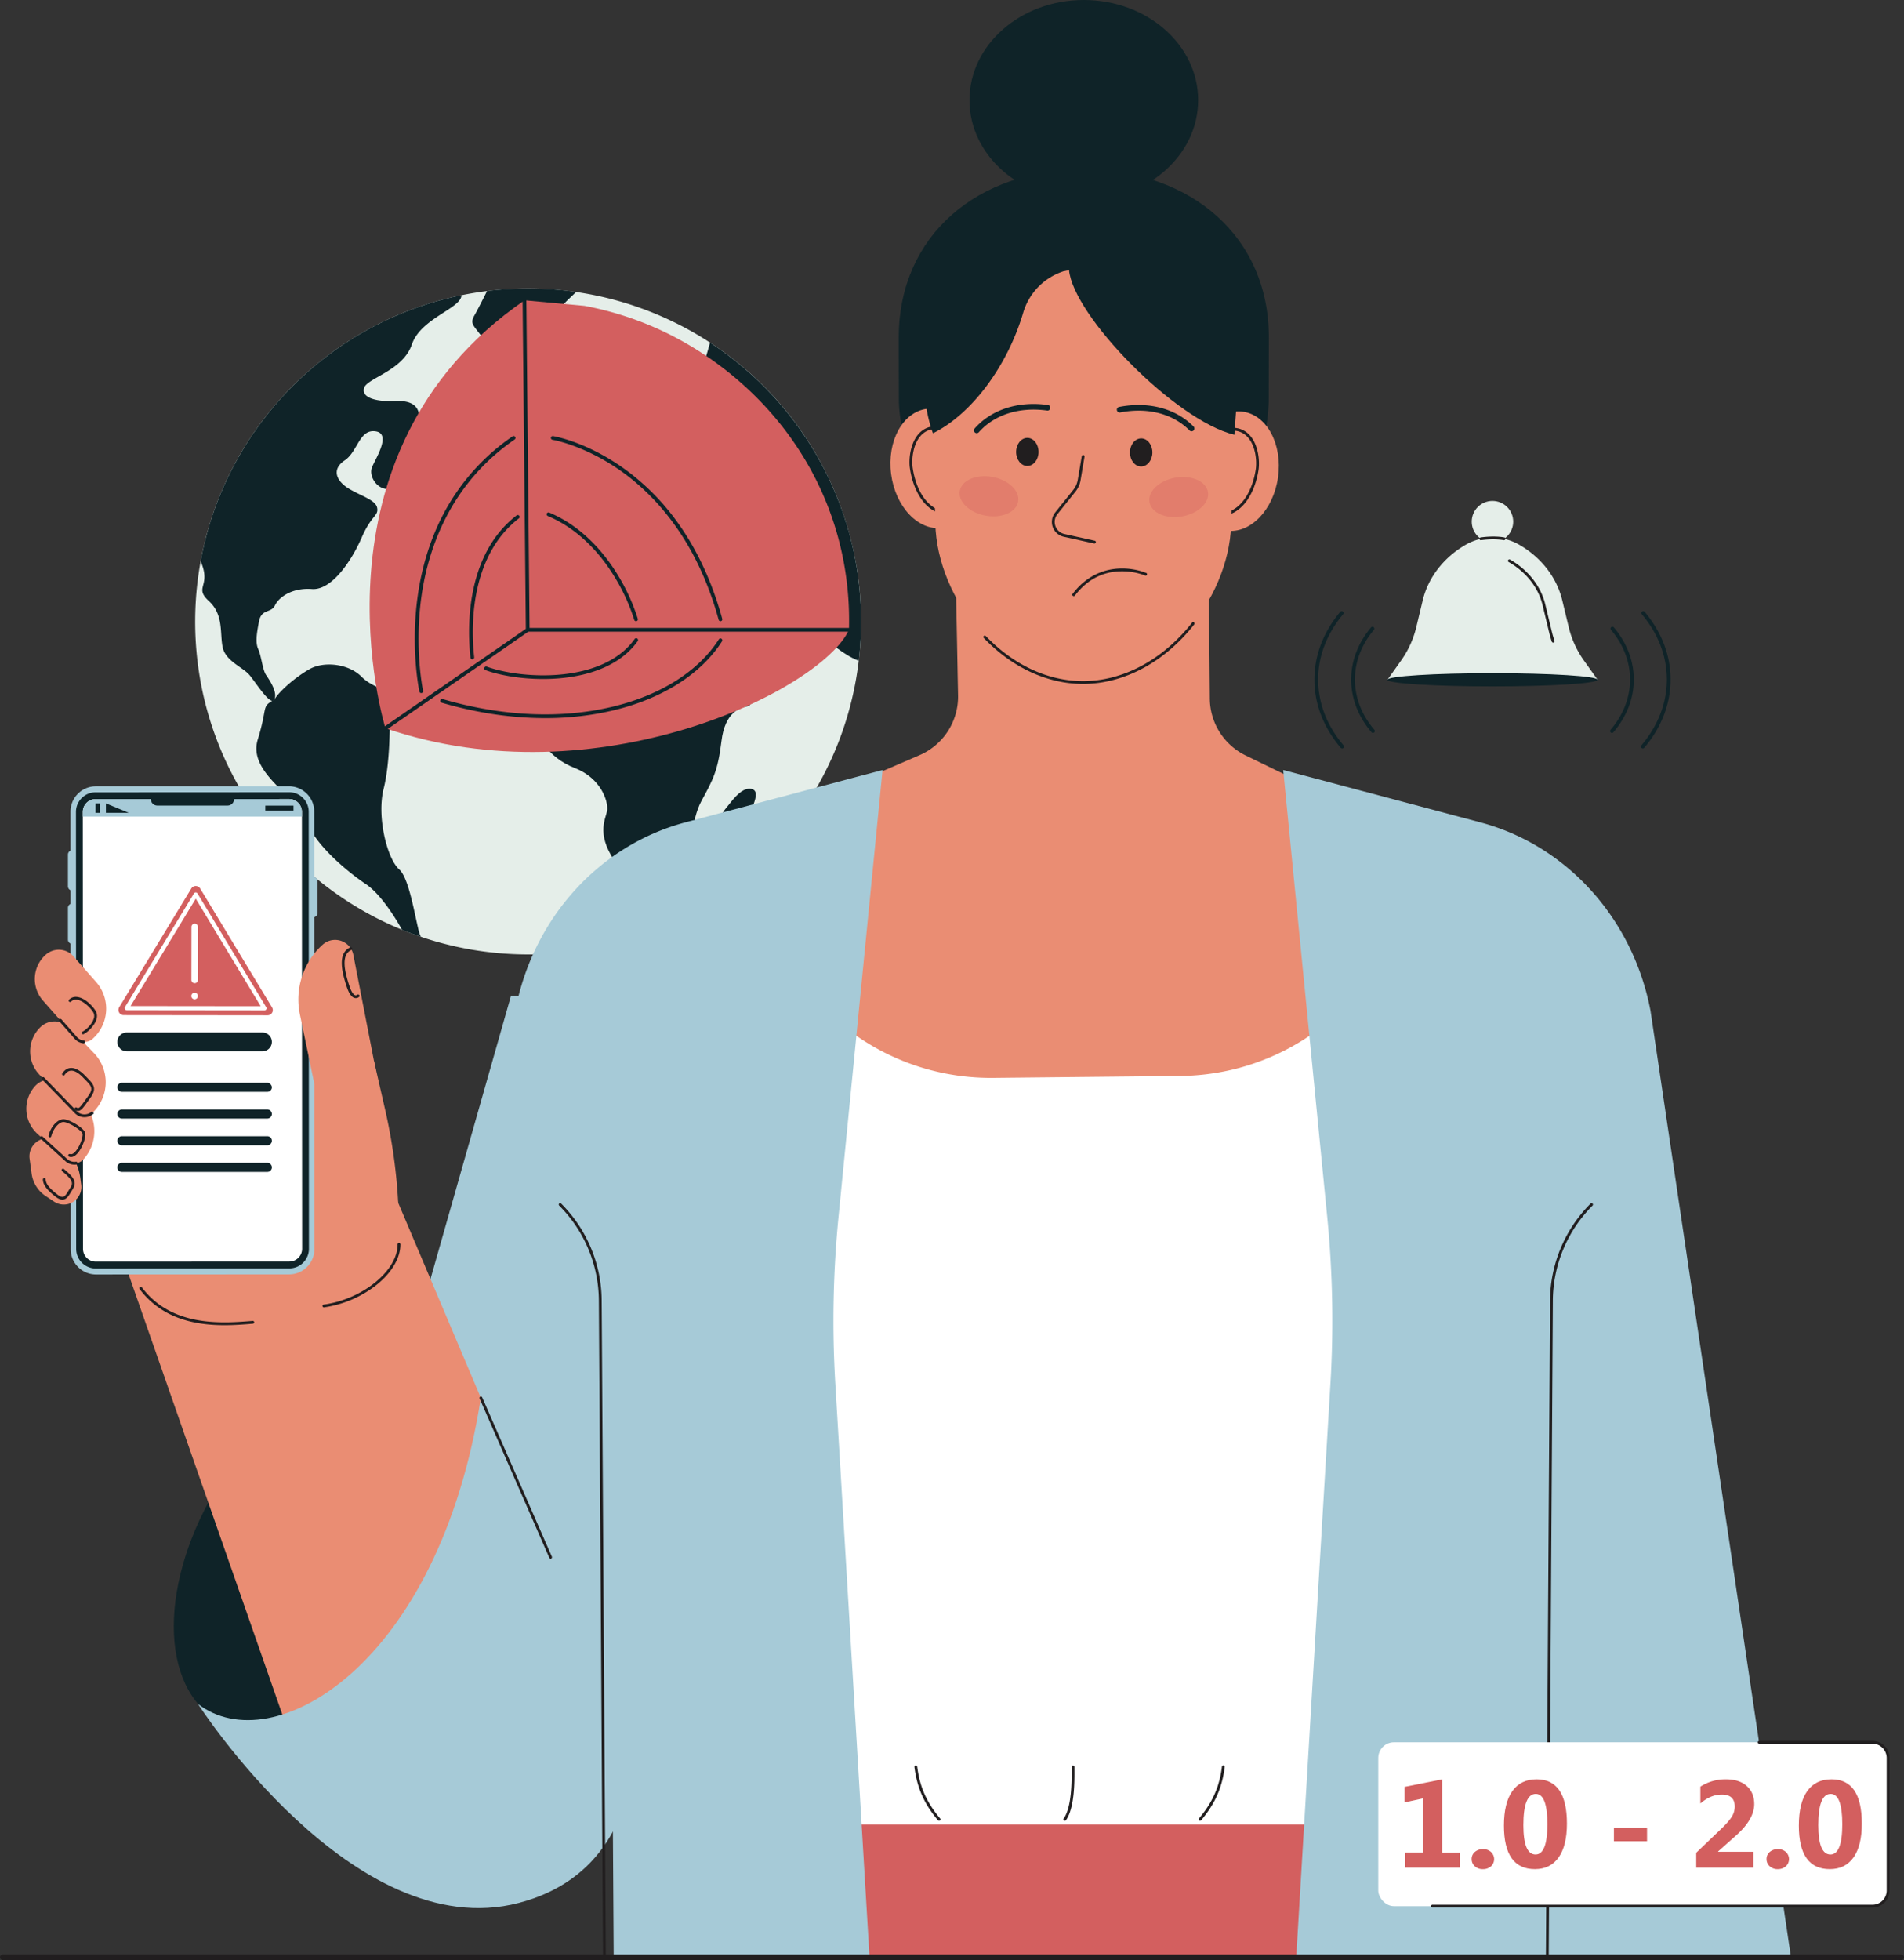 <?xml version="1.0" encoding="utf-8"?>
<svg xmlns="http://www.w3.org/2000/svg" viewBox="0 0 1769.23 1820.92">
  <rect x="0" y="0" width="1769.23" height="1820.92" fill="#333333" stroke="none"/>
  <g style="isolation:isolate">
    <g>
      <path d="M800,586.06c-.27,9.41-.92,18.69-2.05,27.83C779.37,771.16,643.42,891.1,482.08,886.57a309.56,309.56,0,0,1-90.62-16.16h-.06c-6-2-12-4.25-17.86-6.68v0s0,0-.06,0c-115.67-47.34-195.7-162.63-192-295a310.23,310.23,0,0,1,5.05-47.76c22.88-124.3,119.83-221.84,242.27-246.69q11.7-2.4,23.76-3.92a316.86,316.86,0,0,1,46.83-2.2,313.44,313.44,0,0,1,35.89,3.1q6.27.91,12.47,2.07A309.33,309.33,0,0,1,800,586.06Z" fill="#e5eee9"/>
      <path d="M391.41,870.41c-6-2-12-4.25-17.87-6.67a.16.16,0,0,1-.05-.08c-1-1.83-17.13-31.32-33.45-42.26-16.88-11.27-47.94-36.94-55-58.73S229.71,718.49,239.53,687c9.17-29.7,3.53-29.83,13.34-35.88.61-.37,1.28-.75,2-1.17,5-8.17,20-21.13,32.89-28.38s35.77-5.32,48.13,7.08,27.09,9.67,26.65,25.52.4,52.81-6.08,78.69,3.27,65,14.49,74.82S387.8,868.77,391.41,870.41Z" fill="#0f2328"/>
      <path d="M428.82,274.26c-.27,12.36-37.79,21.26-46.11,45.75s-41.57,31.14-44.36,40.37,11.48,12.94,28.49,12.19,27.85,5,20.35,29.22-19.31,53.51-28.6,52.39-15.79-12.24-13-19.79,18.68-31.36,3.48-33.67-16.61,18.85-28.73,26.95-8.15,18.51,2.68,25.56,26,10.87,27.45,18.54-5.26,6.65-14.34,27.57-27.62,49.27-46.27,47.89-30.72,7.63-34.36,15.16S243,565.3,240.68,577.24c-1.85,9.85-3.68,19.36-.73,25.83s4,19.16,7.27,24,11,16.2,7.65,22.82a1.86,1.86,0,0,1-2,1.17c-5.08-.56-15.93-17.93-21.22-24.12-6.15-7.17-21.91-12.71-24.72-25.52s1.16-30.13-12.77-42.94,1.34-13.34-6.67-34.5a20.33,20.33,0,0,1-.93-3.09C209.44,396.64,306.38,299.1,428.82,274.26Z" fill="#0f2328"/>
      <path d="M509.69,348.64c-7.27,10.65-38.34,30.73-47.72,26s9.29-16.23-3.86-44S434.65,304,440.68,293.31c2.8-4.92,7.58-14.24,11.91-23a315.52,315.52,0,0,1,46.84-2.19,306.83,306.83,0,0,1,35.88,3.1c-7.08,7.38-22,18.36-24.42,34.86S517,338,509.69,348.64Z" fill="#0f2328"/>
      <path d="M569.42,373.65c3.15-3.11,9.05,10,13.28,25.38s6.21,20.1-5,27.84-7.15,12.94-13.95,13.59-13.15-14.78-13.68-26.24,3.45-16.93,14.62-7.25S559.83,383.13,569.42,373.65Z" fill="#0f2328"/>
      <path d="M698,732.91c-6-1-12,3.48-19.44,13s-9.17,9.5-6.87,18-14.31,26.73-10.43,39.55,30.36-24.58,31.51-35.36S709.76,734.94,698,732.91Z" fill="#0f2328"/>
      <path d="M800,586.07c-.27,9.4-.94,18.69-2.06,27.82-15.65-6.09-25.1-17.29-36.81-22.3-14.48-6.1-45.33,5.75-54.62,19.48s-4.64,44-11.44,45-21.35,4.9-24.66,32.37-7.78,35.8-18.5,55.44-8.55,47.22-12.09,53.89S622,811.76,612.69,825.49,589.22,846,579.46,845.72s9.46-19.62-8.42-46-7.37-40-6.75-47.65-5.54-29-30.25-38.59-38.16-30.73-40.1-52,13.81-39,27.8-53.44,17.9-34.3,35-40.58,39,14.22,61.82,17.4,42.48-32.68,42.59-36.49-12.08-22.83-21.24-13.78S625.2,546.47,603,537s-31.83,1.24-48.31-.5-7.51-18.88-19.74-7.37-22.83,14.22-22.87-.64,7.1-26.51,21-38.83,41.46,3.7,33.49-15.14S564,443.88,593,438.74s76.09-23.3,80.64-33.34-38.6-14.67-33.09-29.77c5.46-14.91,13.57-35.89,19.21-57.35C746.81,375.15,803.08,474.55,800,586.07Z" fill="#0f2328"/>
      <path d="M788.87,585.11H490.37l-3-306.11L543,284.13A299.16,299.16,0,0,1,652.23,328C737.07,383.43,791.91,476.4,788.87,585.11Z" fill="#d35f5f"/>
      <path d="M490.36,585.11,358.14,676.54S279.29,422.36,487.39,279Z" fill="#d35f5f"/>
      <path d="M358.15,676.54l132.21-91.43H788.87C763.49,641.07,554.38,743.87,358.15,676.54Z" fill="#d35f5f"/>
      <path d="M591,577.11a1.75,1.75,0,0,1-1.68-1.27,178.75,178.75,0,0,0-17.56-38.76c-11.42-19.05-31.58-44.53-62.73-57.7a1.74,1.74,0,0,1,1.36-3.21c32.05,13.55,52.72,39.68,64.41,59.21a182.41,182.41,0,0,1,17.87,39.52,1.74,1.74,0,0,1-1.2,2.15A2,2,0,0,1,591,577.11Z" fill="#0f2328"/>
      <path d="M669.45,577.11a1.74,1.74,0,0,1-1.67-1.28c-21.08-77-61.95-118.33-92.52-139.49-33.14-22.94-61.67-27.74-62-27.79a1.74,1.74,0,0,1,.55-3.43c1.19.19,29.47,4.93,63.24,28.25a215.9,215.9,0,0,1,52.07,51.31c18.42,25.42,32.54,55.78,42,90.23a1.73,1.73,0,0,1-1.22,2.14A1.76,1.76,0,0,1,669.45,577.11Z" fill="#0f2328"/>
      <path d="M438.9,612.49a1.75,1.75,0,0,1-1.73-1.54c-2.47-21.31-6.7-93.84,42.83-132.11a1.74,1.74,0,0,1,2.13,2.76c-48.08,37.15-43.92,108.09-41.5,128.95a1.74,1.74,0,0,1-1.53,1.93Z" fill="#0f2328"/>
      <path d="M504.59,630.81c-21,0-40.68-3.55-53.45-8.22a1.74,1.74,0,1,1,1.19-3.27c31.81,11.62,107.19,16.31,137.3-25.52a1.74,1.74,0,1,1,2.82,2C573.47,622.21,537.32,630.81,504.59,630.81Z" fill="#0f2328"/>
      <path d="M391.41,643.9a1.75,1.75,0,0,1-1.7-1.38c-.09-.38-8.3-39.12-1.76-87.42,3.84-28.39,11.95-54.5,24.1-77.61a200.29,200.29,0,0,1,64.2-72.09,1.74,1.74,0,0,1,2,2.87c-61,42.09-80.85,103.27-86.82,147.18-6.48,47.71,1.62,85.95,1.7,86.33a1.75,1.75,0,0,1-1.33,2.08A2.46,2.46,0,0,1,391.41,643.9Z" fill="#0f2328"/>
      <path d="M506.6,667.17c-31.09,0-63.59-4.81-96.31-14.38a1.74,1.74,0,0,1,1-3.34c55.27,16.16,109.88,18.61,157.91,7.1,44.77-10.73,79.87-33,98.82-62.67a1.74,1.74,0,0,1,2.93,1.87C651.49,626.2,615.64,649,570,659.94A272.3,272.3,0,0,1,506.6,667.17Z" fill="#0f2328"/>
      <path d="M358.15,678.28a1.74,1.74,0,0,1-1-3.17l131.46-90.9-3-305.19a1.74,1.74,0,1,1,3.48,0l3,307-133,92A1.75,1.75,0,0,1,358.15,678.28Z" fill="#0f2328"/>
      <path d="M788.87,586.85H490.36a1.74,1.74,0,0,1,0-3.48H788.87a1.74,1.74,0,0,1,0,3.48Z" fill="#0f2328"/>
      <rect fill="#d35f5f" height="218.51" width="669.14" x="669.3" y="1599.8"/>
      <ellipse cx="306.83" cy="1435.23" fill="#0f2328" rx="194" ry="117.47" transform="rotate(-56.32 306.787 1435.186)"/>
      <polygon fill="#fff" points="708.53 1695.05 1318.64 1695.05 1354.78 782.59 1198.39 720.35 804.11 720.35 649.42 776.29 708.53 1695.05"/>
      <path d="M890.25,646l-5-257.77,236.66-2.43,2.27,263.28a59.26,59.26,0,0,0,33.32,52.77l156.3,76.07h0c1.24,121.18-96,220.44-217.18,221.68l-173.48,1.78c-121.19,1.25-220.44-96-221.68-217.18l-.13-16.54,153.16-66.11A59.27,59.27,0,0,0,890.25,646Z" fill="#ea8d73"/>
      <path d="M835.13,312.57c0,2.6,0,58.83.14,61.38,3.69,89.68,79.81,91.86,176.18,92.36,97,.5,164.21-1.68,167.47-92.37.07-2,.11-57.6.12-59.6.49-94.19-72.12-156.36-171.23-156.87S835.62,218.38,835.13,312.57Z" fill="#0f2328"/>
      <ellipse cx="1145.77" cy="436.7" fill="#ea8d73" rx="55.8" ry="40.7" transform="rotate(-82 1147.111 436.349)"/>
      <path d="M1133.57,479.34a31,31,0,0,1-4.35-.31,1.3,1.3,0,0,1,.36-2.58c21.06,3,33.9-18.12,37.29-40.33,1.23-8.13-.18-23.93-9.25-31.69-5.62-4.81-13.33-5.72-22.92-2.69a1.31,1.31,0,1,1-.79-2.49c10.51-3.32,19.06-2.24,25.41,3.2,9.87,8.45,11.45,25.37,10.13,34.06C1166.11,458.46,1153.8,479.34,1133.57,479.34Z" fill="#211e1f"/>
      <ellipse cx="868.36" cy="435.2" fill="#ea8d73" rx="40.69" ry="55.8" transform="rotate(-7.46 867.94 434.99)"/>
      <path d="M881.24,478c-20.43,0-32.64-21.11-35.78-43.22-1.24-8.69.51-25.6,10.46-33.94,6.41-5.38,15-6.36,25.44-2.93a1.3,1.3,0,0,1,.84,1.64,1.32,1.32,0,0,1-1.65.84c-9.56-3.13-17.28-2.31-22.95,2.45-9.14,7.66-10.71,23.43-9.55,31.58,3.16,22.25,15.79,43.46,36.88,40.73a1.31,1.31,0,0,1,.34,2.59A31.07,31.07,0,0,1,881.24,478Z" fill="#211e1f"/>
      <path d="M1005.78,634.07h0c-74.47-.39-135-77.49-136.66-147.65l-2.69-103.53c-1.94-74.72,62-132.67,141.32-132.26h0c79.33.41,142.67,59,140,133.71L1144,487.84C1141.57,558,1080.25,634.45,1005.78,634.07Z" fill="#ea8d73"/>
      <path d="M1006.33,635.38h-.56c-32.86-.17-65.4-15.32-91.63-42.68a1.3,1.3,0,1,1,1.88-1.8c25.74,26.83,57.62,41.71,89.76,41.87,37.31.21,74.43-19.52,101.76-54.09a1.3,1.3,0,1,1,2,1.61C1081.89,615.32,1044.28,635.38,1006.33,635.38Z" fill="#211e1f"/>
      <ellipse cx="1095.25" cy="461.87" fill="#d35f5f" opacity=".35" rx="27.56" ry="18.26" style="mix-blend-mode:multiply" transform="rotate(-9.96 1094.708 461.716)"/>
      <path d="M1070.82,420.39c0,7.2-4.74,13-10.5,13s-10.4-5.9-10.36-13.1,4.73-13,10.49-13S1070.86,413.19,1070.82,420.39Z" fill="#211e1f"/>
      <path d="M1106.86,400.66a2.59,2.59,0,0,1-1.5-.75c-15.38-15.59-38.88-21.68-64.45-16.73a2.61,2.61,0,0,1-1-5.13c27.31-5.29,52.52,1.34,69.16,18.19a2.61,2.61,0,0,1,0,3.69A2.57,2.57,0,0,1,1106.86,400.66Z" fill="#0f2328"/>
      <path d="M908.08,402.38a2.58,2.58,0,0,1-2.22-.61,2.61,2.61,0,0,1-.22-3.69c15.71-17.71,40.53-25.67,68.1-21.83a2.61,2.61,0,0,1-.72,5.17c-25.8-3.59-48.94,3.75-63.48,20.13A2.61,2.61,0,0,1,908.08,402.38Z" fill="#0f2328"/>
      <ellipse cx="918.9" cy="461" fill="#d35f5f" opacity=".35" rx="18.26" ry="27.56" style="mix-blend-mode:multiply" transform="rotate(-79.45 918.96 460.988)"/>
      <ellipse cx="954.53" cy="419.82" fill="#211e1f" rx="13.04" ry="10.43" transform="rotate(-89.7 954.587 419.794)"/>
      <path d="M950.76,290.52c-14.71,49.79-48,94.32-83.82,112,0,0-17.23-40.84-4.79-112.33S993.4,219.89,993.4,219.89l-.07,30.74h0A57.5,57.5,0,0,0,950.76,290.52Z" fill="#0f2328"/>
      <path d="M993.33,250.63C997,293.21,1092.28,390.71,1147,403.91l8.62-120.27L993.33,233.45Z" fill="#0f2328"/>
      <path d="M1017,504.93a1.33,1.33,0,0,1-.28,0l-28.24-6.26a14.1,14.1,0,0,1-8-22.56l16.8-21a20.51,20.51,0,0,0,4.18-9.25l3.73-22.07a1.3,1.3,0,1,1,2.57.43l-3.72,22.09a23.11,23.11,0,0,1-4.72,10.43l-16.8,21A11.48,11.48,0,0,0,989,496.09l28.23,6.26a1.3,1.3,0,0,1-.28,2.58Z" fill="#211e1f"/>
      <path d="M997.67,553.84a1.31,1.31,0,0,1-1-2.1c14.51-19.07,32.32-23.36,44.7-23.61a61.44,61.44,0,0,1,23.61,4.11,1.3,1.3,0,1,1-1,2.39,60.08,60.08,0,0,0-22.63-3.88c-17.12.36-31.44,8-42.56,22.57A1.28,1.28,0,0,1,997.67,553.84Z" fill="#211e1f"/>
      <ellipse cx="1007.09" cy="93.05" fill="#0f2328" rx="106.25" ry="93.05"/>
      <polygon fill="#a6cad7" points="474.79 925.17 287.78 1582.99 642.34 1582.99 649.42 925.17 474.79 925.17"/>
      <path d="M467.78,1717.12h0a144,144,0,0,1-188.72-76.38L68.4,1037.56l227-96.2,248.75,587A144,144,0,0,1,467.78,1717.12Z" fill="#ea8d73"/>
      <path d="M1192.36,715.34l40.91,415.13a980.73,980.73,0,0,1,3,154.72l-31.79,533.12H1664.2L1533.7,939.16c-16.26-85.65-77.76-153.79-158-175.12Z" fill="#a6cad7"/>
      <path d="M347.57,985.89l10.3,45a511.31,511.31,0,0,1,12.88,114v83.55H224.39l5.49-171.67L291,1005.94Z" fill="#ea8d73"/>
      <path d="M446.8,1298.6c-39,249.58-193.71,338-262.85,284.39,0,0,144.38,224.92,298.06,184.9s110.59-246.53,76.84-309.76C502,1351.68,446.8,1298.6,446.8,1298.6Z" fill="#a6cad7"/>
      <path d="M820.1,715.34l-40.92,415.13a983.13,983.13,0,0,0-3,154.72L808,1818.31H570.25L566,1141.17l-87.22-202C495,853.51,556.52,785.37,636.8,764Z" fill="#a6cad7"/>
      <path d="M89.25,1184l179.38-.08a23.56,23.56,0,0,0,23.54-23.56L292,754a23.55,23.55,0,0,0-23.56-23.54L89,730.5A23.54,23.54,0,0,0,65.5,754.06l.19,406.43A23.55,23.55,0,0,0,89.25,1184Z" fill="#a6cad7"/>
      <path d="M287.07,1160.13l-.2-405.93A18.2,18.2,0,0,0,268.65,736l-179.86.09a18.21,18.21,0,0,0-18.2,18.22l.2,405.93A18.21,18.21,0,0,0,89,1178.44l179.86-.09A18.2,18.2,0,0,0,287.07,1160.13Z" fill="#0f2328"/>
      <path d="M76.93,754.31v4.29l.2,401.63A11.88,11.88,0,0,0,89,1172.1l179.87-.09a11.89,11.89,0,0,0,11.87-11.88l-.2-401.53v-4.4a11.88,11.88,0,0,0-11.87-11.86l-179.86.08A11.9,11.9,0,0,0,76.93,754.31Z" fill="#fff"/>
      <path d="M63.13,823.42V793.89a4,4,0,0,1,3.95-3.95h0v37.43h0A4,4,0,0,1,63.13,823.42Z" fill="#a6cad7"/>
      <path d="M63.13,872.94V843.41a4,4,0,0,1,3.95-3.95h0v37.43h0A4,4,0,0,1,63.13,872.94Z" fill="#a6cad7"/>
      <path d="M295.07,848.18V818.65a4,4,0,0,0-4-3.95h0v37.43h0A4,4,0,0,0,295.07,848.18Z" fill="#a6cad7"/>
      <path d="M76.93,754.31v4.29H280.54v-4.4a11.88,11.88,0,0,0-11.87-11.86l-179.86.08A11.9,11.9,0,0,0,76.93,754.31Z" fill="#a6cad7"/>
      <path d="M211.48,748.39h-65.3a6.05,6.05,0,0,1-6.05-6h0a6.05,6.05,0,0,1,6.05-6.06h65.3a6.05,6.05,0,0,1,6.05,6.06h0A6.05,6.05,0,0,1,211.48,748.39Z" fill="#0f2328"/>
      <rect fill="#0f2328" height="4.63" transform="rotate(180 259.625 750.765)" width="26.19" x="246.53" y="748.45"/>
      <polygon fill="#0f2328" points="98.42 746.36 98.42 755.16 119.67 755.16 98.42 746.36"/>
      <rect fill="#0f2328" height="8.8" transform="rotate(180 90.8 750.765)" width="3.97" x="88.82" y="746.36"/>
      <path d="M42.43,1111.14l7.83,5.21a16.32,16.32,0,0,0,25.2-15.8l-.87-6.43a48.47,48.47,0,0,0-21.2-33.83h0a16.76,16.76,0,0,0-25.88,16.22l1.88,13.84A29.76,29.76,0,0,0,42.43,1111.14Z" fill="#ea8d73"/>
      <path d="M77.63,1077h0a39,39,0,0,0-2.8-55.06L59.35,1007.7a19,19,0,0,0-26.78,1.36h0a31.38,31.38,0,0,0,2.25,44.32l26.77,24.4A11.36,11.36,0,0,0,77.63,1077Z" fill="#ea8d73"/>
      <path d="M177.77,825.41l-67,110.34a4.83,4.83,0,0,0,4.12,7.34l133.75.15a4.83,4.83,0,0,0,4.14-7.33L186,825.42A4.83,4.83,0,0,0,177.77,825.41Z" fill="#d35f5f"/>
      <path d="M245.72,938.72h0l-127.89-.14a2,2,0,0,1-1.68-3l64.07-105.52a2,2,0,0,1,1.67-.94h0a2,2,0,0,1,1.67,1l63.65,105.36a2,2,0,0,1-1.48,3.27Zm-124.41-4.06,120.93.13-60.35-99.9Z" fill="#fff"/>
      <path d="M180.84,913.41a3,3,0,0,1-3-3l.06-49.29a3,3,0,1,1,6,0l0,49.3A3,3,0,0,1,180.84,913.41Z" fill="#fff"/>
      <path d="M177.78,925.32a3.05,3.05,0,1,1,3,3.06A3.06,3.06,0,0,1,177.78,925.32Z" fill="#fff"/>
      <path d="M69.19,1082a12.65,12.65,0,0,1-8.48-3.27l-23-21a1.31,1.31,0,0,1,1.76-1.93l23,21a10,10,0,0,0,8.1,2.49,1.32,1.32,0,0,1,1.47,1.12,1.31,1.31,0,0,1-1.11,1.47A12.72,12.72,0,0,1,69.19,1082Z" fill="#211e1f"/>
      <path d="M86.41,1033.4h0a39,39,0,0,0,.83-55.13l-22.9-23.6a19,19,0,0,0-26.81-.41h0a31.39,31.39,0,0,0-.67,44.38l33.49,34.51A11.36,11.36,0,0,0,86.41,1033.4Z" fill="#ea8d73"/>
      <path d="M78.51,1037.91h-.2a12.55,12.55,0,0,1-8.89-3.85l-30.23-31.14a1.31,1.31,0,1,1,1.88-1.82l30.22,31.14a10,10,0,0,0,14.21.22l1.82,1.87A12.57,12.57,0,0,1,78.51,1037.91Z" fill="#211e1f"/>
      <path d="M85.91,965.27h0a37.55,37.55,0,0,0,3.38-53L68.37,888.52a18.26,18.26,0,0,0-25.77-1.65h0a30.21,30.21,0,0,0-2.72,42.65l30.59,34.76A10.94,10.94,0,0,0,85.91,965.27Z" fill="#ea8d73"/>
      <path d="M77.76,969.26h-.11a12.14,12.14,0,0,1-8.16-4.11L55.1,948.79a1.31,1.31,0,0,1,2-1.73l14.39,16.36a9.6,9.6,0,0,0,6.42,3.23,1.31,1.31,0,0,1-.11,2.61Z" fill="#211e1f"/>
      <path d="M77.26,960.89a1.31,1.31,0,0,1-.56-2.49c2.78-1.31,8.82-6.62,10.44-12.11a7,7,0,0,0-.57-5.93c-3.14-5.07-9.81-10.93-15.1-11.56A6.25,6.25,0,0,0,66,930.59a1.31,1.31,0,0,1-1.83-1.87,8.85,8.85,0,0,1,7.59-2.51c7.15.85,14.23,8.29,17,12.77a9.56,9.56,0,0,1,.86,8c-1.87,6.32-8.6,12.21-11.84,13.73A1.23,1.23,0,0,1,77.26,960.89Z" fill="#211e1f"/>
      <path d="M72.53,1032.09a4.66,4.66,0,0,1-2.7-1,1.31,1.31,0,0,1,1.52-2.13c1.77,1.26,2.94,0,7.66-6.62q1.23-1.73,2.74-3.8c5.4-7.35,3.26-9.52-3.1-16-.58-.59-1.2-1.21-1.83-1.87-4.06-4.19-7.91-6.26-11.13-5.95-2.17.21-4.06,1.51-5.61,3.87a1.3,1.3,0,1,1-2.18-1.43c2-3,4.59-4.76,7.54-5,4-.37,8.62,2,13.25,6.74l1.82,1.85c6.27,6.37,10.06,10.21,3.34,19.36-1,1.37-1.9,2.63-2.72,3.77C77.58,1028.82,75.24,1032.09,72.53,1032.09Z" fill="#211e1f"/>
      <path d="M66,1074.91a5.16,5.16,0,0,1-1.8-.33,1.31,1.31,0,0,1,.92-2.45c1.71.65,3.56-.82,4.8-2.17,4.73-5.11,7.59-15,6.66-17-1.62-3.46-12.36-10.06-17.16-10.54-4.33-.42-10,6-11.73,13.18a1.3,1.3,0,0,1-2.54-.6c2-8.66,8.83-15.76,14.53-15.17,5.31.53,17.12,7.44,19.26,12,1.66,3.54-2.32,14.67-7.1,19.84C69.58,1074.18,67.58,1074.91,66,1074.91Z" fill="#211e1f"/>
      <path d="M57.92,1114.52c-1.8,0-3.78-.84-6-2.56-8.39-6.48-11.89-11.16-12.06-16.13a1.31,1.31,0,0,1,1.26-1.35,1.29,1.29,0,0,1,1.35,1.26c.14,4.1,3.34,8.2,11.05,14.16,2,1.56,3.63,2.2,4.93,2,2-.36,3.49-2.88,5.11-5.55.4-.65.8-1.32,1.23-2,2.85-4.44,4.42-6.88-6.92-16.16a1.31,1.31,0,1,1,1.65-2c11.16,9.14,11.66,13.08,7.46,19.6-.41.64-.8,1.28-1.18,1.92-1.94,3.18-3.77,6.18-6.87,6.76A5.86,5.86,0,0,1,57.92,1114.52Z" fill="#211e1f"/>
      <path d="M208.66,1231.11c-26.47,0-57.79-5.45-78.95-33.57a1.31,1.31,0,1,1,2.09-1.57c28,37.23,74.94,33.45,103,31.19a1.3,1.3,0,1,1,.21,2.6C227.35,1230.38,218.32,1231.11,208.66,1231.11Z" fill="#211e1f"/>
      <path d="M117.78,976.69H243.87a8.74,8.74,0,0,0,8.74-8.74h0a8.73,8.73,0,0,0-8.74-8.73H117.78a8.73,8.73,0,0,0-8.73,8.73h0A8.73,8.73,0,0,0,117.78,976.69Z" fill="#0f2328"/>
      <rect fill="#0f2328" height="8.42" rx="4.21" width="143.56" x="109.05" y="1005.94"/>
      <path d="M113.26,1039.16H248.4a4.22,4.22,0,0,0,4.21-4.21h0a4.22,4.22,0,0,0-4.21-4.22H113.26a4.21,4.21,0,0,0-4.21,4.22h0A4.21,4.21,0,0,0,113.26,1039.16Z" fill="#0f2328"/>
      <path d="M113.26,1064H248.4a4.21,4.21,0,0,0,4.21-4.21h0a4.21,4.21,0,0,0-4.21-4.21H113.26a4.2,4.2,0,0,0-4.21,4.21h0A4.2,4.2,0,0,0,113.26,1064Z" fill="#0f2328"/>
      <path d="M113.26,1088.75H248.4a4.22,4.22,0,0,0,4.21-4.22h0a4.22,4.22,0,0,0-4.21-4.21H113.26a4.21,4.21,0,0,0-4.21,4.21h0A4.21,4.21,0,0,0,113.26,1088.75Z" fill="#0f2328"/>
      <path d="M349.26,994.6l-57.17,12.32-13.6-65.28a68.67,68.67,0,0,1,21.3-64h0a17.27,17.27,0,0,1,28.55,9.5Z" fill="#ea8d73"/>
      <path d="M300.92,1214.58a1.31,1.31,0,0,1-.17-2.6c35.95-4.81,68.7-31.41,68.7-55.8a1.31,1.31,0,1,1,2.61,0c0,12.53-8.06,26.19-22.12,37.47a102,102,0,0,1-48.85,20.92Z" fill="#211e1f"/>
      <path d="M561.64,1819.62a1.31,1.31,0,0,1-1.31-1.3l-3.86-609.8A125.76,125.76,0,0,0,519.58,1120a1.3,1.3,0,0,1,1.85-1.84,128.35,128.35,0,0,1,37.65,90.31l3.86,609.8a1.31,1.31,0,0,1-1.29,1.32Z" fill="#211e1f"/>
      <path d="M1437.76,1819.62h0a1.31,1.31,0,0,1-1.29-1.32l3.86-609.8a128.31,128.31,0,0,1,37.65-90.31,1.3,1.3,0,0,1,1.85,1.84,125.76,125.76,0,0,0-36.89,88.49l-3.86,609.8A1.31,1.31,0,0,1,1437.76,1819.62Z" fill="#211e1f"/>
      <path d="M872.61,1691.55a1.31,1.31,0,0,1-1-.46c-12.94-15.37-19.49-30.17-21.91-49.51a1.3,1.3,0,0,1,2.59-.32c2.35,18.8,8.72,33.2,21.31,48.15a1.3,1.3,0,0,1-.15,1.84A1.35,1.35,0,0,1,872.61,1691.55Z" fill="#211e1f"/>
      <path d="M1115.13,1691.55a1.31,1.31,0,0,1-.84-.3,1.29,1.29,0,0,1-.16-1.84c12.59-15,19-29.35,21.31-48.15a1.3,1.3,0,0,1,2.59.32c-2.41,19.34-9,34.14-21.9,49.51A1.33,1.33,0,0,1,1115.13,1691.55Z" fill="#211e1f"/>
      <path d="M989.46,1691.55a1.25,1.25,0,0,1-.74-.23,1.31,1.31,0,0,1-.33-1.82c7.56-10.8,7.44-34.33,7.38-45.64,0-.89,0-1.71,0-2.44a1.31,1.31,0,0,1,2.61,0c0,.73,0,1.54,0,2.42.06,11.58.19,35.68-7.85,47.16A1.3,1.3,0,0,1,989.46,1691.55Z" fill="#211e1f"/>
      <path d="M511.63,1448a1.3,1.3,0,0,1-1.2-.78L445.6,1299.13a1.31,1.31,0,0,1,2.39-1.05l64.83,148.12a1.31,1.31,0,0,1-.67,1.72A1.22,1.22,0,0,1,511.63,1448Z" fill="#211e1f"/>
      <path d="M330.57,927.28a4.26,4.26,0,0,1-1-.12c-2.82-.68-5.27-4.08-7.27-10.09-4.82-14.44-8.8-31.71,3.25-37a1.31,1.31,0,0,1,1.05,2.39c-10.12,4.47-6.29,20.42-1.83,33.82,2.22,6.63,4.32,8.09,5.38,8.36a1.91,1.91,0,0,0,1.69-.39,1.32,1.32,0,0,1,1.84.06,1.29,1.29,0,0,1,0,1.82A4.53,4.53,0,0,1,330.57,927.28Z" fill="#211e1f"/>
      <path d="M1766.62,1820.92H2.61a2.61,2.61,0,1,1,0-5.22h1764a2.61,2.61,0,1,1,0,5.22Z" fill="#211e1f"/>
      <path d="M1471.84,613.69a89.83,89.83,0,0,1-14.12-30.84l-6.06-25.15c-5.17-21.48-19.8-40.21-40.61-52h0a49.84,49.84,0,0,0-48.43,0h0c-20.8,11.8-35.43,30.53-40.6,52L1316,582.85a89.83,89.83,0,0,1-14.12,30.84l-12.65,17.86h195.31Z" fill="#e5eee9"/>
      <path d="M1443.21,597a1.33,1.33,0,0,1-1.24-.89c-1-2.91-1.83-5.89-2.55-8.87l-6.06-25.15c-3.92-16.29-15.44-30.88-31.59-40a1.31,1.31,0,0,1,1.29-2.27c16.78,9.51,28.75,24.71,32.84,41.69l6.06,25.16c.7,2.9,1.54,5.81,2.49,8.65a1.31,1.31,0,0,1-.82,1.65A1.23,1.23,0,0,1,1443.21,597Z" fill="#211e1f"/>
      <circle cx="1386.83" cy="484.63" fill="#e5eee9" r="19.27"/>
      <ellipse cx="1386.83" cy="631.55" fill="#0f2328" rx="97.66" ry="6.13"/>
      <path d="M1376,501.89a1.31,1.31,0,0,1-.18-2.6c13.55-1.83,21.73-.06,22.08,0a1.31,1.31,0,0,1-.57,2.55c-.08,0-8.12-1.75-21.16,0Z" fill="#211e1f"/>
      <path d="M1497.87,680.91a1.74,1.74,0,0,1-1.32-2.87c11.86-13.9,18.12-30,18.12-46.72,0-16.48-6.14-32.47-17.75-46.23a1.74,1.74,0,1,1,2.66-2.25c12.15,14.4,18.57,31.16,18.57,48.48,0,17.51-6.55,34.44-19,49A1.75,1.75,0,0,1,1497.87,680.91Z" fill="#0f2328"/>
      <path d="M1275.77,680.91a1.75,1.75,0,0,1-1.33-.61c-12.38-14.51-18.92-31.45-18.92-49,0-17.3,6.41-34.06,18.53-48.48a1.75,1.75,0,0,1,2.67,2.25c-11.59,13.77-17.72,29.76-17.72,46.23,0,16.69,6.25,32.84,18.09,46.72a1.74,1.74,0,0,1-1.32,2.87Z" fill="#0f2328"/>
      <path d="M1526.51,695.33a1.7,1.7,0,0,1-1.12-.42,1.72,1.72,0,0,1-.2-2.45c15.46-18.17,23.64-39.31,23.64-61.14,0-21.65-8-42.64-23.24-60.68a1.74,1.74,0,1,1,2.66-2.25c15.74,18.69,24.06,40.44,24.06,62.93,0,22.67-8.46,44.59-24.47,63.4A1.75,1.75,0,0,1,1526.51,695.33Z" fill="#0f2328"/>
      <path d="M1247.16,695.33a1.74,1.74,0,0,1-1.33-.61c-16-18.81-24.47-40.73-24.47-63.4,0-22.45,8.32-44.21,24.05-62.93a1.74,1.74,0,0,1,2.67,2.24c-15.2,18.09-23.24,39.07-23.24,60.69,0,21.83,8.18,43,23.64,61.14a1.73,1.73,0,0,1-.2,2.45A1.7,1.7,0,0,1,1247.16,695.33Z" fill="#0f2328"/>
      <rect fill="#fff" height="152.22" rx="14.53" width="473.74" x="1280.71" y="1618.64"/>
      <path d="M1739.91,1772.17h-409a1.31,1.31,0,0,1,0-2.61h409a13.25,13.25,0,0,0,13.23-13.23V1633.18a13.24,13.24,0,0,0-13.23-13.23H1634.56a1.31,1.31,0,0,1,0-2.61h105.35a15.85,15.85,0,0,1,15.84,15.84v123.15A15.86,15.86,0,0,1,1739.91,1772.17Z" fill="#211e1f"/>
      <path d="M1356.62,1735.08h-51V1721h16.71v-50.26l-17.16,3.71v-14.4l34.89-7v68h16.6Z" fill="#d35f5f"/>
      <path d="M1377.72,1736.48a10.37,10.37,0,0,1-7.31-2.7,8.68,8.68,0,0,1-2.93-6.64,8.36,8.36,0,0,1,3-6.64,11.11,11.11,0,0,1,7.52-2.59,10.67,10.67,0,0,1,7.45,2.62,9.07,9.07,0,0,1,0,13.34A11.18,11.18,0,0,1,1377.72,1736.48Z" fill="#d35f5f"/>
      <path d="M1426.29,1736.48q-28.82,0-28.81-40.46,0-21,7.79-32t22.6-11q28.14,0,28.14,41.14,0,20.49-7.69,31.4T1426.29,1736.48Zm.79-69.89q-11.53,0-11.54,29,0,27.3,11.31,27.29,11,0,11-28.14T1427.08,1666.59Z" fill="#d35f5f"/>
      <path d="M1530.46,1710.54h-30.78V1698.1h30.78Z" fill="#d35f5f"/>
      <path d="M1596.53,1720v.34h32.76v14.75h-53.13v-13.85l23.13-22.12q7-6.69,9.82-11.22a17.62,17.62,0,0,0,2.84-9.54q0-11.14-12-11.15-10.41,0-19.93,8.28v-15.65a42.79,42.79,0,0,1,23.75-6.81q12.39,0,19.34,6.22t6.95,16.8q0,14.13-16.94,29.21Z" fill="#d35f5f"/>
      <path d="M1651.74,1736.48a10.37,10.37,0,0,1-7.31-2.7,8.68,8.68,0,0,1-2.93-6.64,8.36,8.36,0,0,1,3-6.64,11.1,11.1,0,0,1,7.51-2.59,10.68,10.68,0,0,1,7.46,2.62,9.06,9.06,0,0,1-.06,13.34A11.17,11.17,0,0,1,1651.74,1736.48Z" fill="#d35f5f"/>
      <path d="M1700.31,1736.48q-28.82,0-28.81-40.46,0-21,7.79-32t22.6-11q28.14,0,28.14,41.14,0,20.49-7.69,31.4T1700.31,1736.48Zm.79-69.89q-11.53,0-11.54,29,0,27.3,11.31,27.29,11,0,11-28.14T1701.1,1666.59Z" fill="#d35f5f"/>
    </g>
  </g>
</svg>
